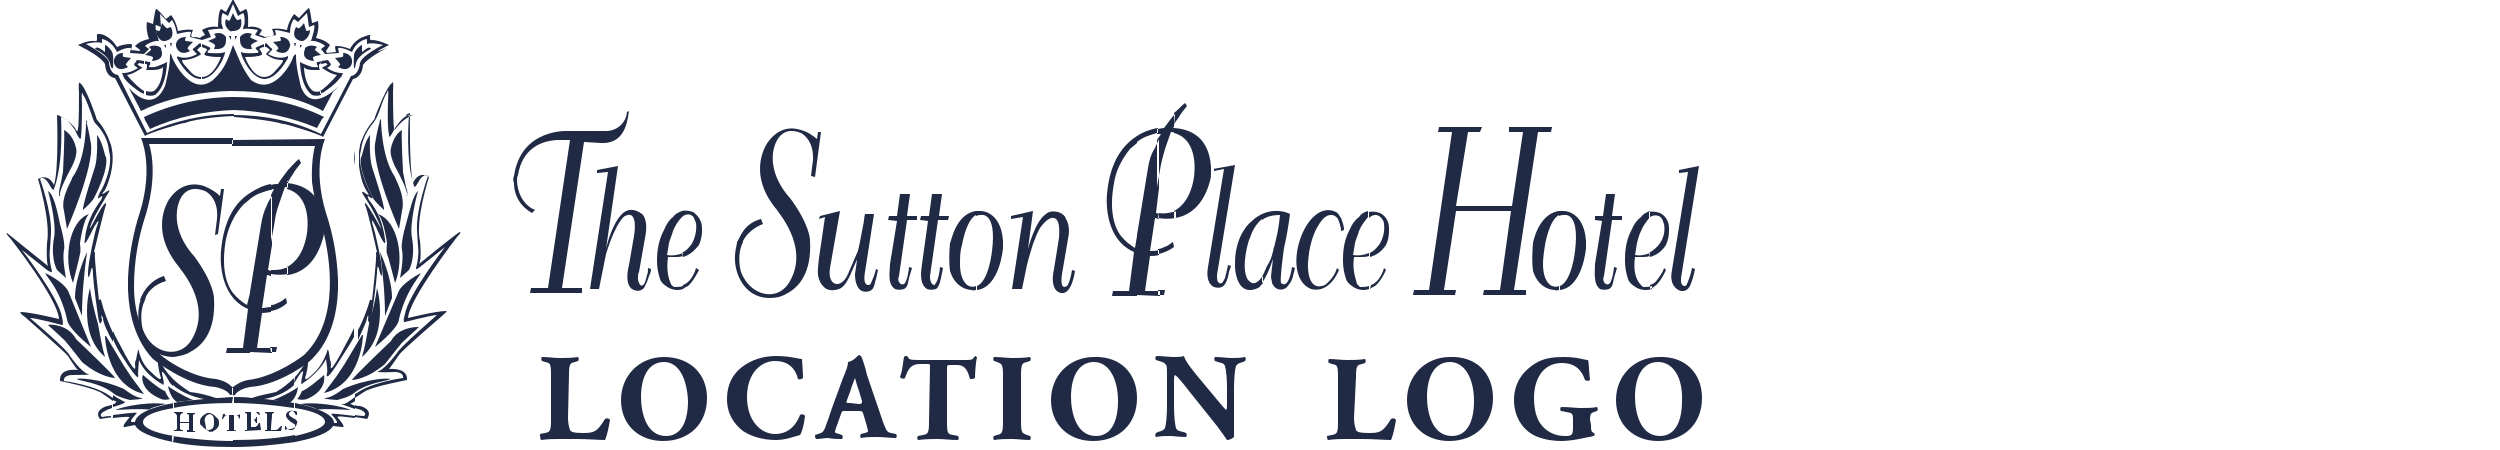 <svg xmlns="http://www.w3.org/2000/svg" xmlns:xlink="http://www.w3.org/1999/xlink" id="Layer_1" x="0px" y="0px" viewBox="0 0 250 45" style="enable-background:new 0 0 250 45;" xml:space="preserve"><style type="text/css">	.st0{fill-rule:evenodd;clip-rule:evenodd;fill:#202A44;}	.st1{fill:#202A44;}</style><g id="Edmonton">	<g>		<g>			<g>				<g>					<path class="st0" d="M59.7,17.3v-0.3l2.1-0.4l-1.2,8.3c0,0,0.5-2.4,1.6-3.5c0.5-0.5,1.2-0.6,2,0c0,0,0.7,0.5,0.3,2.4l-0.6,3.4      c-0.1,0.2-0.1,0.3-0.1,0.5v0.3c0.1,0.4,0.3,0.7,0.5,0.5c0.2-0.1,0.3-0.6,0.4-1c0.1-0.2,0.1-0.4,0.1-0.7l0.3,0.1      c0,0.3-0.1,0.5-0.2,0.7c-0.1,0.4-0.3,0.8-0.5,1.2c-0.3,0.3-0.7,0.4-1.2,0.1c0,0-0.8-0.4-0.3-2.4l0.5-2.9c0,0,0.5-2.7-0.9-2      c0,0-0.8,0.3-1.9,3.8l-0.7,3.5H59l1.8-11.7L59.7,17.3z"></path>					<path class="st0" d="M68.3,25.7c0.7-0.2,1.2-0.7,1.6-1.2c0.2-0.5,0.3-0.9,0.3-1.4v-0.3c0-0.6-0.3-1.2-0.9-1.6      c-0.3-0.1-0.7-0.2-1.1-0.1v0.6c0.3-0.3,0.7-0.3,0.9-0.2c0.1,0.1,0.2,0.1,0.3,0.3c0.1,0.2,0.1,0.3,0.2,0.5      c0.1,0.7-0.1,1.6-0.5,2.2c-0.2,0.2-0.4,0.5-0.6,0.6c-0.1,0.1-0.2,0.1-0.3,0.2L68.3,25.7L68.3,25.7z M68.3,28.9      c0.1-0.1,0.3-0.2,0.5-0.3c0,0,0.5-0.4,1.1-1.6l-0.3-0.2c-0.1,0.4-0.3,0.8-0.6,1.2c-0.2,0.2-0.4,0.4-0.7,0.5L68.3,28.9z       M66.8,25.7h0.7c0.3,0,0.5,0,0.8-0.1v-0.3c-0.5,0.2-1,0.3-1.6,0.2c0,0,0.1-0.5,0.2-1.2c0.1-0.4,0.3-0.8,0.4-1.2      c0.2-0.5,0.5-1,0.9-1.4v-0.6c-0.3,0.1-0.7,0.3-0.9,0.6c-0.4,0.3-0.7,0.8-0.9,1.3c-0.5,0.9-0.7,2-0.7,3v0.1      c0,0.6,0.1,1.2,0.3,1.8c0.1,0.3,0.3,0.5,0.6,0.7c0.5,0.4,1.2,0.5,1.7,0.3l0,0v-0.3c-0.3,0.1-0.5,0.1-0.9,0.1      c-0.1-0.1-0.3-0.2-0.3-0.3C66.9,28,66.6,27.1,66.8,25.7"></path>					<path class="st0" d="M137,25.7c0.7-0.2,1.2-0.6,1.6-1.2c0.2-0.4,0.3-0.9,0.3-1.4v-0.3c0-0.6-0.3-1.2-0.9-1.5      c-0.3-0.1-0.7-0.2-1.1-0.1v0.6c0.3-0.3,0.7-0.4,1-0.2c0.1,0.1,0.2,0.1,0.3,0.3c0.1,0.1,0.2,0.3,0.2,0.5      c0.1,0.7-0.1,1.5-0.5,2.1c-0.2,0.2-0.4,0.5-0.6,0.6c-0.1,0.1-0.2,0.1-0.3,0.2L137,25.7z M137,28.9c0.1-0.1,0.3-0.2,0.5-0.3      c0,0,0.5-0.3,1.1-1.6l-0.2-0.2c-0.1,0.4-0.3,0.8-0.6,1.2c-0.2,0.2-0.4,0.4-0.7,0.5L137,28.9z M135.4,25.7h0.7      c0.3,0,0.5,0,0.8-0.1v-0.3c-0.5,0.2-1,0.3-1.6,0.2c0,0,0.1-0.5,0.2-1.2c0.1-0.4,0.3-0.8,0.4-1.2c0.2-0.5,0.5-0.9,0.9-1.4v-0.6      c-0.4,0.1-0.7,0.3-0.9,0.6c-0.4,0.3-0.7,0.7-0.9,1.2c-0.5,0.9-0.7,1.9-0.7,3v0.2c0,0.6,0.1,1.2,0.3,1.8      c0.1,0.3,0.3,0.5,0.6,0.7c0.5,0.4,1.2,0.5,1.7,0.3l0,0v-0.3c-0.3,0.1-0.5,0.1-0.9,0.1c-0.1-0.1-0.2-0.2-0.3-0.3      C135.6,27.9,135.2,27.1,135.4,25.7"></path>					<path class="st0" d="M81.9,21.9l0.1-0.3l2-0.5L83,26.8c-0.3,1.8,1.1,2.2,1.8,0.6c0.3-0.7,0.6-1.4,0.9-2.1      c0.1,0,0.4-1.6,0.6-2.7c0.1-0.4,0.1-0.8,0.2-1.2h0.9l-0.9,5.8c0,0-0.3,1.4,0.4,1.3c0.2,0,0.3-0.5,0.5-0.9      c0.1-0.3,0.2-0.7,0.2-0.7l0.2,0.1c0,0-0.1,0.5-0.2,0.9c-0.1,0.2-0.1,0.5-0.2,0.7c-0.1,0.5-0.7,0.7-1.2,0.5l0,0      c0,0-0.7-0.2-0.7-1.7c0.1-0.7,0.2-1.3,0.2-1.4c0-0.1-0.1,0.2-0.5,1.1c-0.3,0.7-0.7,1.6-1.3,1.8s-1.2,0.2-1.6-0.3      c-0.2-0.2-0.3-0.4-0.4-0.7c-0.2-0.5-0.1-1.2,0-2.1l0.6-4.1L81.9,21.9z"></path>					<path class="st0" d="M88.8,22l0.1-0.4h0.8l0.3-2.2H91l-0.3,2.2h1V22h-1l-0.8,5.6c-0.1,0.2-0.1,0.4,0,0.6      c0.1,0.2,0.3,0.3,0.5,0.2c0.3-0.2,0.5-1.4,0.5-1.7l0.3,0.1l-0.3,1c-0.1,0.4-0.1,0.9-0.5,1.1c-0.3,0.1-0.7,0.1-0.9,0      c-0.8-0.5-0.5-1.8-0.5-2.5l0.7-4.3L88.8,22z"></path>					<path class="st0" d="M92,22l0.1-0.4h0.8l0.3-2.2h1l-0.3,2.2h1L94.8,22h-1L93,27.6c0,0.2,0,0.4,0.1,0.6c0,0.1,0.2,0.3,0.3,0.3      c0.1,0,0.1,0,0.1-0.1c0.3-0.2,0.5-1.4,0.5-1.7l0.3,0.1l-0.2,1c-0.1,0.4-0.2,0.9-0.5,1.1c-0.3,0.1-0.7,0.1-0.9,0      c-0.8-0.5-0.6-1.8-0.5-2.5l0.6-4.3L92,22z"></path>					<path class="st0" d="M97.6,21.1c0.1,0,0.3,0,0.5,0c0,0,2,0,2.2,3v0.7c0,0-0.3,3.9-2.6,4.2v-0.4c1.2-0.5,1.5-3.5,1.5-3.5      c0.5-4-1.1-3.6-1.1-3.6c-0.1,0-0.3,0-0.5,0.1L97.6,21.1z M95,24.3c0.1,0,0.5-2.9,2.6-3.2v0.4c-1,0.5-1.4,3-1.4,3      C96,25.1,96,25.8,96,26.4c0,1.9,0.9,2.2,0.9,2.2c0.2,0.1,0.5,0.1,0.7,0v0.4c-0.1,0-0.3,0.1-0.4,0c-0.1,0-1.6,0-2.2-1.9      C94.9,26.4,94.9,25.5,95,24.3"></path>					<path class="st0" d="M101.1,21.9v-0.3l2.2-0.5l-0.5,3.8c0,0,0.7-2.8,1.8-3.5c0.3-0.3,0.8-0.3,1.2-0.2c0.3,0.1,0.7,0.3,0.8,0.7      c0,0,0.5,0.7,0.2,2l-0.6,3.5c0,0-0.3,1.7,0.5,1.2c0,0,0.3-0.3,0.5-1.6l0.3,0.1c0,0-0.3,2.4-1.4,2.2c0,0-1.2-0.1-0.7-2.4      l0.5-3.1c0.1-1.4-0.1-1.9-0.5-2c-0.4-0.1-0.9,0.3-1.4,1c-0.3,0.5-0.5,1.1-0.7,1.6c0,0-0.5,1.6-0.6,2.1l-0.5,2.4h-1l1.1-7.2      L101.1,21.9z"></path>					<path class="st0" d="M121.3,16.9l2.2-0.4l-1.8,11c0,0.3,0,0.5,0.1,0.7c0.1,0.1,0.2,0.2,0.4,0.1c0.1-0.1,0.2-0.3,0.3-0.5      c0,0,0.3-1.2,0.3-1.3l0.3,0.1l-0.2,0.6l-0.1,0.5c-0.2,0.6-0.4,1.3-1.4,1c0,0-0.9-0.3-0.6-2l1.6-9.8l-1,0.2V16.9z"></path>					<path class="st0" d="M129,21.4c0,0-1.2-0.7-2.8,0V22c0.5-0.4,1.2-0.5,1.8-0.5c0,0-0.1,1.1-0.3,2c-0.2,0.9-0.4,1.7-0.3,1.1      c-0.1,0.7-0.3,1.4-0.7,2c-0.2,0.5-0.4,0.9-0.5,1.1v0.6c0.3-0.4,0.7-1.2,1.1-2.4l-0.2,1.7c0,0.3,0.1,0.5,0.1,0.7      c0.3,0.7,0.9,0.8,1.4,0.5c0.3-0.3,0.6-0.7,0.7-1.2l0.2-0.8l-0.3-0.1c0,0-0.3,2.3-1.1,1.6c-0.1-0.4,0.1-2,0.3-3.5      C128.8,23.1,129,21.4,129,21.4 M126.2,21.4c-0.4,0.2-0.7,0.4-1,0.7c0,0-1.2,0.8-1.6,3c-0.1,0.5-0.1,1.1-0.1,1.6      c0.1,1.6,0.8,2.8,2.3,2.1c0.2-0.1,0.3-0.3,0.5-0.5v-0.7c0,0.1-0.1,0.1-0.1,0.1c-0.9,1.2-1.3,0.3-1.4,0.3      c-0.8-1.2,0.1-4.2,0.2-4.2c0.2-0.7,0.6-1.4,1.2-1.9L126.2,21.4z"></path>					<path class="st0" d="M118.5,10.3c-0.4,0.3-0.7,0.7-1.1,1v1.2c0.1-0.3,0.3-0.5,0.5-0.8c0.2-0.4,0.5-0.7,0.8-1.1L118.5,10.3z       M117.5,21.8c1.3-0.2,2.8-1.1,3.5-3.7c0.1-0.3,0.1-0.6,0.1-0.9v-0.5c-0.1-1.5-0.7-3.7-3.7-3.9v0.5c2.6,0.7,2,4.3,2,4.4      c-0.3,2-1.2,3-2,3.4V21.8z M117.5,11.4c-0.4,0.4-0.7,0.9-1.1,1.4c-0.2,0-0.5,0.1-0.7,0.1v0.5h0.2h0.2c-0.1,0.2-0.3,0.4-0.4,0.6      v4.9v-0.2L116,17c0.1-0.7,0.3-1.4,0.5-2.1c0.3-0.9,0.6-1.7,0.6-1.7c0.1,0,0.3,0,0.3,0.1v-0.5c-0.1,0-0.1-0.1-0.1,0      c0.1-0.1,0.1-0.1,0.1-0.2L117.5,11.4L117.5,11.4z M115.8,29.5h0.6l0.1-0.5h-0.7V29.5z M115.8,25.4c0.6-0.1,1.2-0.4,1.6-0.7      l-0.1-0.5c-0.2,0.1-0.4,0.3-0.6,0.4c-0.3,0.1-0.6,0.3-0.9,0.3L115.8,25.4z M115.8,21.8c0.6,0.1,1.2,0.1,1.8,0v-0.7      c-0.1,0.1-0.2,0.1-0.3,0.1c-0.5,0.1-0.9,0.2-1.4,0.1L115.8,21.8z M115.8,12.8c-0.7,0.1-1.5,0.4-2.1,0.8v0.6      c0.6-0.5,1.3-0.7,2-0.9h0.1V12.8z M113.7,29.5v-6l1.1-6.7c0.1-0.7,0.3-1.4,0.7-2c0.1-0.3,0.3-0.6,0.4-0.9v4.9l-0.3,2.5      c0,0,0.1,0,0.3,0.1v0.5c-0.1,0-0.3-0.1-0.4-0.1l-0.5,3.3c0.3,0,0.6,0,0.9-0.1v0.5c-0.3,0.1-0.7,0.1-0.9,0.1l-0.5,3.5h1.5v0.5      L113.7,29.5z M113.7,13.6c-1.4,0.9-2.7,2.5-3,5.8c0,0-0.5,4.4,2.7,5.8l-0.5,3.9h-1.6l-0.1,0.5h2.5v-6l-0.2,1.2      c-0.5-0.3-1-0.7-1.4-1.2c-0.7-0.9-1.2-2.6-0.7-5.3c0.2-1.3,0.8-2.4,1.6-3.4c0.2-0.2,0.5-0.4,0.7-0.6L113.7,13.6L113.7,13.6z"></path>					<path class="st0" d="M165,25.7c0.7-0.2,1.2-0.6,1.6-1.2c0.2-0.5,0.3-0.9,0.3-1.4v-0.3c0-0.6-0.3-1.2-0.9-1.5      c-0.3-0.1-0.7-0.2-1.1-0.1v0.6c0.3-0.3,0.7-0.3,1-0.2c0.1,0.1,0.2,0.1,0.3,0.3c0.1,0.1,0.1,0.3,0.2,0.5      c0.2,1.1-0.3,2.1-1.2,2.7c-0.1,0.1-0.2,0.1-0.3,0.2L165,25.7z M165,28.9c0.1-0.1,0.3-0.1,0.5-0.3c0,0,0.5-0.3,1.1-1.6l-0.2-0.2      c-0.1,0.4-0.4,0.8-0.7,1.2c-0.1,0.2-0.4,0.4-0.7,0.5V28.9z M163.5,25.7h0.7c0.3,0,0.5,0,0.8-0.1v-0.3c-0.5,0.2-1,0.3-1.5,0.2      c0,0,0.1-0.5,0.2-1.2c0.1-0.4,0.2-0.8,0.4-1.2c0.2-0.5,0.5-0.9,0.9-1.4v-0.6c-0.3,0.1-0.7,0.3-0.9,0.6      c-0.4,0.3-0.7,0.7-0.9,1.2c-0.5,0.9-0.7,1.9-0.7,3v0.2c0,0.6,0.1,1.2,0.3,1.8c0.1,0.3,0.3,0.5,0.6,0.7c0.5,0.4,1.2,0.5,1.8,0.3      v-0.3c-0.3,0.1-0.5,0.1-0.9,0.1c-0.1-0.1-0.2-0.2-0.3-0.3C163.6,27.9,163.3,27.1,163.5,25.7"></path>					<path class="st0" d="M155.9,21.1c0.1,0,0.3,0,0.5,0c0,0,2,0,2.2,3v0.7c0,0-0.3,3.9-2.6,4.2v-0.4c1.2-0.5,1.5-3.5,1.5-3.5      c0.5-4-1.1-3.6-1.1-3.6c-0.1,0-0.3,0-0.5,0.1L155.9,21.1z M153.3,24.3c0,0,0.5-2.9,2.6-3.2v0.4c-1,0.5-1.4,3-1.4,3      c-0.1,0.6-0.2,1.3-0.2,1.9c0,1.9,0.9,2.2,0.9,2.2c0.3,0.1,0.5,0.1,0.7,0v0.4c-0.1,0-0.3,0.1-0.4,0c-0.1,0-1.6,0-2.2-1.9      C153.2,26.4,153.2,25.5,153.3,24.3"></path>					<path class="st0" d="M159.5,22v-0.4h0.8l0.3-2.2h0.9l-0.3,2.2h1V22h-1l-0.8,5.6c-0.1,0.2-0.1,0.4,0,0.6      c0.1,0.2,0.3,0.3,0.5,0.2c0.3-0.2,0.5-1.4,0.5-1.7l0.3,0.1l-0.3,1c-0.1,0.4-0.1,0.9-0.5,1.1c-0.3,0.1-0.7,0.1-0.9,0      c-0.7-0.5-0.5-1.8-0.5-2.5l0.7-4.3L159.5,22z"></path>					<path class="st0" d="M167.9,17.3v-0.3l2-0.4l-1.8,11.2c0,0,0,0.2,0,0.4c0.1,0.5,0.5,0.5,0.6,0.2c0.2-0.5,0.4-1,0.5-1.6l0.3,0.1      c-0.1,0.6-0.3,1.2-0.5,1.7c-0.5,0.9-1.5,0.5-1.8-0.4c-0.1-0.4-0.1-0.7,0-1.2l1.6-9.8L167.9,17.3z"></path>					<polygon class="st0" points="148.3,29.5 148.4,29 150,29 151.1,21.1 145.6,21.1 144.4,29 145.6,29 145.5,29.5 141.3,29.5       141.4,29 142.9,29 145.2,13.2 143.8,13.2 143.9,12.7 145.3,12.7 146.9,12.7 148.2,12.7 148,13.2 146.8,13.2 145.6,20.6       151.2,20.6 152.3,13.2 150.9,13.2 150.9,12.7 152.4,12.7 153.9,12.7 155.2,12.7 155.1,13.2 153.8,13.2 151.4,29 152.6,29       152.6,29.5      "></polygon>					<path class="st0" d="M62.7,11.2c-0.1,1.1-1,1.9-2.1,1.9h-2.7h-1.1c0,0-4.7-0.3-5.4,4.5c-0.1,0.2-0.1,0.5,0,0.7      c0,1.3,0.7,2.4,1.8,3l0.3-0.3c-1.2-0.5-1.8-1.8-1.8-3c0-0.1,0-0.3,0.1-0.5c0.4-2.5,2.2-3.6,4.5-3.5h0.4c0.1,0,0.2,0,0.3,0      l-2.2,14.8h-1.7l-0.1,0.5h5.2v-0.5h-2l2.2-14.6l1.7,0.1c2.1,0.1,2.6-1.6,2.8-3.2L62.7,11.2z"></path>					<path class="st0" d="M81.5,17.7l0.6-4.5h-0.3l-0.1,0.7c-0.5-0.4-0.9-0.7-1.6-0.9c-0.9-0.3-2.2-0.3-3.3,1.2c0,0-2.3,3,0.9,6.8      c-0.1,0,3.3,3.6,1.3,7.1c-1.2,2.2-4,1.5-4.9-0.9c0,0-0.5-1.6,0.2-3c0-0.1,0-0.1,0-0.1c0.4-0.8,1.2-1.4,2-1.7l-0.2-0.5      c-0.8,0.2-1.5,0.7-1.9,1.4c-0.2,0.3-0.3,0.6-0.5,0.9v0.1c-0.2,0.8-0.3,1.7-0.1,2.5c0,0,0.5,3,3.4,3c0.5,0,1.1-0.1,1.6-0.4      c1.2-0.6,2.6-2,2.4-5.4c0,0,0-1.5-2-4.2c0,0-2-2-1.7-4.5c0,0,0.3-3,2.8-2c0,0,1.3,0.6,1.2,2.7l-0.2,1.6L81.5,17.7z"></path>					<path class="st0" d="M133.8,21.9c-0.2-0.3-0.7-0.7-1.4-0.1c0,0-1.4,1.2-1.6,4.5c0,0-0.2,3,1.7,2.2c0.5-0.4,1-1,1.2-1.7l0.2,0.2      c0,0-0.9,2.4-2.8,1.9c-3.2-1.3-0.6-9.2,2.5-7.7c0.2,0.1,0.3,0.3,0.5,0.6c0.1,0.3,0.3,0.7,0.3,1.2l-0.3,0.1      C134.1,22.6,133.9,22.2,133.8,21.9"></path>					<path class="st0" d="M8.6,12c0,0,0.1,3.8-1.4,5.8c0.1,0.1-1.2,1.9-0.8,3.3l0.3,1.8c0,0,2.7-6.1,2.4-8.5c0,0-0.3-1.9-0.5-2.2      C8.9,12.4,8.6,12,8.6,12"></path>					<path class="st0" d="M6,19.4c0-0.5,0.9-2.2,0.9-2.2c1-1.7,0.7-2.4,0.7-2.4c-0.3-1.4-1.2-1.8-1.2-1.8c0.1,0.3-0.1,4.2-0.1,4.2      c-0.1,0.5-0.2,1-0.3,1.5c-0.1,0.3-0.1,0.6-0.1,0.9c0.1,0,0.1,0,0.1-0.1l0,0C5.9,19.7,6,19.5,6,19.4"></path>					<path class="st0" d="M9.7,13.5c0,0,0.1,2.2-0.2,3.2c0,0-1.3,3.9-1.2,4.3c0,0,0.9-0.8,1.1-1.2c0,0,1.5-2.8,1.2-4.1      C10.5,15.8,10.3,14.2,9.7,13.5L9.7,13.5"></path>					<path class="st0" d="M4.8,19.1c0,0,0.9,3.2,0.6,4.7c0,0-0.4,1.8,0.3,3.2l0.9,0.8c0,0-0.4-1.9-0.2-2.8c0,0,0.2-0.5-0.4-2.6      C5.7,21,5.4,19.5,4.8,19.1"></path>					<path class="st0" d="M7.3,28.3c0,0,0.7-2.8,0.7-2.9c0,0,0.1-0.2,0-1.1c0,0,0.3-2.3,0.9-2.9C6.9,22.1,6.3,25.9,7.3,28.3"></path>					<path class="st0" d="M4.5,27.3c0,0,2,0.9,2.4,2l2.2,5.4c0,0-2.4-1.9-2.4-2.8C6,29,4.9,28,4.5,27.3"></path>					<path class="st0" d="M4.8,32.5c0.1-0.1,2-0.1,2.8,1.4c0,0,3.9,3.7,3.9,3.9c0,0-1.4,0-3.3-1.6c0,0-1.4-1.8-1.6-2      C6.9,34.4,4.8,32.5,4.8,32.5"></path>					<path class="st0" d="M8.7,25.2c0,0-1.2,2.5-1.2,4.6l0.7,1.8C8.2,29.5,8.4,27.4,8.7,25.2"></path>					<path class="st0" d="M9,28.8c-0.2,0.7-0.3,1.5-0.3,2.3c0,1.5,0.3,3.3,1.8,4.6c-0.3-1-0.5-2.2-0.7-3.3C9.4,31,9.1,29.7,9,28.8"></path>					<path class="st0" d="M10.5,33.6c0,0,0.1,4.9,3.9,5.8l-1.2-1.6l-0.8-1.2l-1.8-3L10.5,33.6z"></path>					<path class="st0" d="M14.3,37.5c0,0,1.7,1.5,2.2,1.6c0,0,0.3,0.7,0.5,0.8c-0.3,0.1-0.7,0.1-0.9,0C13.9,39,14.2,37.5,14.3,37.5"></path>					<path class="st0" d="M7.7,37.9c0-0.1,2.2-0.1,4.7,1c0,0,1.1,0.9,1.8,0.9c0,0,0.4,0.1-1.2,0.2c0,0-1.3-0.3-1.7-0.7      C9.9,38.2,7.8,38.1,7.7,37.9"></path>					<path class="st0" d="M16.6,40.4c-2.3-0.3-5.1,0.5-5,0.6c0,0,2.8-0.2,3.5,0C14.4,40.9,16.6,40.4,16.6,40.4"></path>					<path class="st0" d="M16.8,38.6c0,0,0.2,1.2,0.9,1.6l1.6-0.2C18.3,39.6,17,38.8,16.8,38.6"></path>					<path class="st0" d="M9.5,4.9c0,0,1.2,0.5,1.5,1.4c0,0,0.1,0.7,0.3,0.5c0,0,0.1-1.4-0.1-1.6c0-0.1-0.5-0.7-0.7-0.7v0.7      C10,4.8,9.6,4.6,9.5,4.9"></path>					<path class="st0" d="M11.4,6c0.1-0.5,0.5-0.7,0.9-0.7c0,0-0.1,0.4,0.1,0.4l0.7,0.1c0,0-0.6,0.6-0.5,0.7l0.2,0.2      c-0.9,0.5-1.3,0-1.4-0.4C11.4,6.2,11.4,6.1,11.4,6"></path>					<path class="st0" d="M16.1,4.8c-0.3-0.3-0.9-0.3-1.2-0.1c0,0,0.3,0.3,0.2,0.3l-0.6,0.5c0,0,0.9,0.1,0.8,0.3l-0.1,0.3      c1.1-0.1,1.1-0.7,0.9-1.2C16.2,4.9,16.1,4.9,16.1,4.8"></path>					<path class="st0" d="M17.6,4.4c0.1-0.5,0.5-0.7,1-0.7c0,0-0.2,0.4,0,0.4l0.7,0.1c0,0-0.7,0.6-0.5,0.7L19,5.1      c-0.9,0.5-1.3-0.1-1.4-0.5C17.6,4.5,17.6,4.5,17.6,4.4"></path>					<path class="st0" d="M22.6,3.7c-0.3-0.4-0.7-0.5-1.2-0.3c0,0,0.3,0.3,0.1,0.4l-0.7,0.3c0,0,0.8,0.3,0.7,0.5l-0.1,0.3      c1.1,0.1,1.2-0.5,1.2-0.9C22.6,3.9,22.6,3.8,22.6,3.7"></path>					<path class="st0" d="M16.3,4.1c-0.4-0.1-0.7-0.6-0.7-1.1c0,0,0.4,0.2,0.4,0l0.2-0.7c0,0,0.5,0.7,0.6,0.5l0.3-0.1      c0.4,1-0.1,1.3-0.6,1.4C16.4,4.1,16.4,4.1,16.3,4.1"></path>					<path class="st0" d="M23,3.1c-0.4-0.3-0.6-0.7-0.4-1.2c0,0,0.3,0.3,0.4,0.1l0.3-0.7c0,0,0.3,0.8,0.5,0.7l0.3-0.1      c0.2,1.1-0.4,1.2-0.9,1.2C23.1,3.2,23.1,3.1,23,3.1"></path>					<polygon class="st0" points="16.4,4.5 16.6,4.5 16.6,4.8      "></polygon>					<polygon class="st0" points="17,4.3 17.2,4.3 17.1,4.7      "></polygon>					<polygon class="st0" points="22.9,3.6 23.1,3.6 23.1,4      "></polygon>					<path class="st0" d="M38.9,4.5c0,0-1-0.5-1.7-0.5c0,0-0.2,0.1-0.2-0.2V3.6c0,0,0.3-0.3-0.7,0.1c-0.5,0.2-1,0.6-1.3,1.2      c-0.5-0.2-0.9-0.3-1.4-0.3c0,0-0.2-0.1,0,0.6l-0.9,0.1l-0.1-0.2L33,4.5c-0.4-0.4-0.9-0.6-1.4-0.7c0.2-0.5,0.3-1.1,0.2-1.7      l-0.6,0.2c0,0-0.2-1.4-0.3-1.5c0,0,0-0.1-1,1l-0.5-0.4C29,2,28.8,2.4,28.7,3c-0.5-0.1-0.9-0.2-1.5-0.1c0,0,0.3,0.6,0.1,0.7      c-0.3,0-0.5,0.1-0.8,0.1c-0.2-0.1-0.4-0.2-0.6-0.2L26.2,3c-0.4-0.3-0.9-0.4-1.4-0.3c0,0,0.1-1.6-0.2-1.8L24,1.2l-0.7-1.3v0.5      l0.5,1.2l0.5-0.3c0.2,0.1,0.2,1.2,0.1,1.2c0,0.1-0.2,0.5,0,0.4C24.8,2.8,25.8,3,25.8,3l-0.3,0.5l0.9,0.3l1.2-0.3l-0.1-0.5      C27.9,3,29,3.3,29,3.3c0-1,0.4-1.4,0.4-1.4l0.4,0.3l0.9-0.9l0.2,1.4l0.5-0.2c0.2,0.1-0.3,1.6-0.3,1.6c0.5-0.1,1.4,0.4,1.4,0.5      l-0.4,0.3l0.4,0.5l1.4-0.1l-0.1-0.5c0.5-0.1,1.4,0.4,1.4,0.4c0.5-1.2,1.5-1.3,1.5-1.3v0.5c0.5-0.2,1.6,0.1,1.6,0.1      s-2.1,1-2.3,1.8c0,0-0.1,1.2-0.9,1.3l-3,5.8c-2.7-1.3-5.7-1.9-8.7-1.9l0,0v0.2l0,0c0.2,0,3.7,0.3,4.9,0.7      c0.1-0.1,3.9,1.1,4,1.3l3-5.8c0,0,0.9-0.1,1-1.4c0,0,0.4-0.7,2.4-1.7C36.5,5.7,38.9,4.5,38.9,4.5 M23.3-0.1l-0.7,1.3l-0.5-0.3      c-0.3,0.2-0.3,1.8-0.3,1.8c-0.5-0.1-1.1,0-1.6,0.3l0.3,0.5c-0.2,0.1-0.3,0.1-0.5,0.3c-0.3-0.1-0.5-0.1-0.8-0.1      c-0.2-0.1,0.1-0.7,0.1-0.7c-0.5-0.1-1,0-1.5,0.1c-0.1-0.5-0.3-1.1-0.7-1.6l-0.5,0.4c-1-1.2-1-1-1-1c-0.1,0.1-0.3,1.5-0.3,1.5      l-0.6-0.2c-0.1,0.5,0,1.2,0.2,1.7c-0.5,0.1-1,0.3-1.4,0.7l0.5,0.4L14,5.1l-0.9-0.1c0.2-0.7,0-0.6,0-0.6c-0.5,0-1,0.1-1.4,0.3      c-0.3-0.5-0.7-0.9-1.3-1.2C9.5,3.2,9.7,3.6,9.7,3.6v0.3c0,0.3-0.2,0.2-0.2,0.2C8.8,4,7.8,4.5,7.8,4.5s2.3,1.2,0.3,0.2      c2,0.9,2.4,1.7,2.4,1.7c0.1,1.4,1,1.4,1,1.4l3,5.8c0.1-0.2,3.9-1.4,4-1.3c1.2-0.5,4.5-0.7,4.9-0.7v-0.2c-3,0-6,0.7-8.7,1.9      l-2.9-5.8c-0.9-0.1-0.9-1.3-0.9-1.3c-0.2-0.7-2.3-1.8-2.3-1.8s0.9-0.3,1.6-0.1V3.9c0,0,0.9,0.1,1.5,1.3c0,0,0.8-0.5,1.4-0.4      l-0.1,0.5l1.4,0.1l0.5-0.5l-0.4-0.3c0-0.1,0.9-0.6,1.4-0.5c0,0-0.5-1.4-0.3-1.6l0.5,0.2L16,1.4l0.9,0.9L17.2,2      c0,0,0.3,0.3,0.5,1.4c0,0,1.1-0.3,1.4-0.2l-0.1,0.5L20.2,4l0.9-0.3L20.8,3c0,0,1.2-0.2,1.4-0.1c0.2,0.1,0-0.3,0-0.4      c-0.1,0-0.1-1.1,0.1-1.2l0.5,0.3l0.5-1.2L23.3-0.1z"></path>					<path class="st0" d="M37.1,4.9c0,0-1.2,0.5-1.5,1.4c0,0-0.1,0.7-0.2,0.5c0,0-0.1-1.4,0.1-1.6c0-0.1,0.5-0.7,0.7-0.7v0.7      C36.7,4.8,37,4.6,37.1,4.9"></path>					<path class="st0" d="M35.2,6c-0.1-0.5-0.5-0.7-0.9-0.7c0,0,0.1,0.4-0.1,0.4l-0.7,0.1c0,0,0.6,0.6,0.5,0.7l-0.2,0.2      c0.9,0.5,1.3,0,1.4-0.4C35.2,6.2,35.2,6.1,35.2,6"></path>					<path class="st0" d="M30.5,4.8c0.3-0.3,0.9-0.3,1.2-0.1c0,0-0.3,0.3-0.2,0.3l0.6,0.5c0,0-0.9,0.1-0.8,0.3l0.1,0.3      c-1.1-0.1-1.1-0.7-0.9-1.2C30.5,4.9,30.5,4.9,30.5,4.8"></path>					<path class="st0" d="M29,4.4c-0.1-0.5-0.5-0.7-1-0.7c0,0,0.2,0.4,0,0.4l-0.7,0.1c0,0,0.7,0.6,0.5,0.7l-0.2,0.2      c1,0.5,1.3-0.1,1.4-0.5C29,4.5,29.1,4.5,29,4.4"></path>					<path class="st0" d="M24,3.7c0.3-0.4,0.8-0.5,1.2-0.3c0,0-0.3,0.3-0.1,0.4l0.7,0.3c0,0-0.8,0.3-0.7,0.5l0.1,0.3      C24.1,5,24,4.4,24,3.9C24,3.9,24,3.8,24,3.7"></path>					<path class="st0" d="M30.3,4.1C30.7,3.9,31,3.5,31,3c0,0-0.4,0.2-0.4,0l-0.2-0.7c0,0-0.5,0.7-0.6,0.5l-0.2-0.1      c-0.5,1,0.1,1.3,0.5,1.4C30.2,4.1,30.3,4.1,30.3,4.1"></path>					<path class="st0" d="M14.5,6.1l0.4,0.1c0,0,0.2-0.1,0.1,0.3c0,0-0.5,0.3,0.5,0.2c0,0,0.9-0.3,1.2-0.5c0,0,0,2.4-1.2,3.3      c-0.3,0.1-0.6,0.1-0.9,0V9.1c0.3,0.1,0.5,0.1,0.8,0c0.9-0.7,0.9-2.4,0.9-2.4C16.1,7,15.3,7,15.3,7c-0.1,0-0.3,0-0.4,0      C14.6,7,14.6,7,14.6,7c0.1-0.1,0.1-0.3,0.1-0.5c0-0.1-0.1-0.1-0.1-0.1h-0.1L14.5,6.1z M12.2,7.3c0,0,0.7,0.1,1.6-0.5      c0,0-0.6-0.3-0.3-0.5L13.7,6l0.7,0.1v0.3l-0.5-0.1l-0.1,0.1c-0.2,0.1,0.5,0.3,0.4,0.4c-0.5,0.3-0.9,0.6-1.5,0.7      c0.4,0.5,0.9,1,1.4,1.4c0.1,0.1,0.2,0.1,0.3,0.2v0.3c-0.1-0.1-0.3-0.1-0.4-0.2c0,0-1.4-0.9-1.7-1.6C12.6,8.2,12.2,7.3,12.2,7.3      "></path>					<path class="st0" d="M34.3,7.3c0,0-0.7,0.1-1.6-0.5c0,0,0.6-0.3,0.3-0.5L32.8,6l-0.7,0.1v0.3l0.5-0.1l0.1,0.1      c0.2,0.1-0.5,0.3-0.5,0.4c0.5,0.3,0.9,0.6,1.5,0.7c-0.4,0.5-0.9,1-1.4,1.4c-0.1,0.1-0.2,0.1-0.3,0.2v0.3      c0.1-0.1,0.3-0.1,0.4-0.2c0,0,1.4-0.9,1.7-1.6C33.9,8.3,34.3,7.3,34.3,7.3 M32.2,6.1l-0.4,0.1c0,0-0.2-0.1-0.1,0.3      c0,0,0.5,0.3-0.5,0.2c0,0-0.9-0.3-1.2-0.5c0,0,0,2.4,1.2,3.3c0.3,0.1,0.6,0.1,0.9,0V9.1c-0.3,0.1-0.5,0.1-0.8,0      c-0.9-0.7-0.9-2.4-0.9-2.4C30.5,7,31.3,7,31.3,7c0.1,0,0.3,0,0.4,0C32,7,32,7,32,7c-0.1-0.1-0.1-0.3-0.1-0.5      c0-0.1,0.1-0.1,0.1-0.1H32L32.2,6.1z"></path>					<path class="st0" d="M28.8,5.6c0,0-0.8,0.5-2-0.2L27.2,5c0,0,0.1-0.1-0.1-0.2l-0.5-0.5l-0.1,0.1v0.3c0.1,0,0.1,0,0.1,0      c0.1,0,0.4,0.3,0.4,0.3c-0.3,0.2-0.5,0.5-0.3,0.5C27.1,5.8,27.6,6,28.2,6C28.6,6,27.6,7,27.6,7c-0.3,0.4-0.7,0.7-1.2,0.7v0.2      c0.7,0,1.5-0.5,2.4-2.1C28.8,5.7,28.8,5.6,28.8,5.6 M26.4,4.4l-0.7,0.3c0,0-0.3,0.1,0,0.3c0,0,0.4,0.3-0.1,0.3      c0,0-1.1,0.1-1.5-0.1v0.1c0.1,0.5,1,2.5,2.3,2.6V7.7c-1.2,0-1.9-2-1.9-2c0.4,0,0.9,0,1.3-0.1c0.2,0,0.3-0.1,0.3-0.1      C26.4,5.5,26,5,26,5c-0.2-0.1,0.2-0.3,0.4-0.3V4.4z"></path>					<path class="st0" d="M20.2,4.4l0.7,0.3c0,0,0.3,0.1,0,0.3c0,0-0.4,0.3,0.1,0.3c0,0,1.1,0.1,1.5-0.1v0.1c-0.1,0.5-1,2.5-2.3,2.6      V7.7c1.2,0,1.9-2,1.9-2c-0.4,0-0.9,0-1.3-0.1c-0.2,0-0.3-0.1-0.3-0.1c-0.2,0,0.2-0.5,0.2-0.5c0.1-0.1-0.3-0.2-0.5-0.3V4.4z       M17.7,5.6c0,0,0.8,0.5,2-0.2L19.3,5c0,0-0.1-0.1,0.1-0.2L20,4.3l0.1,0.1v0.3c-0.1,0-0.1,0-0.1,0C20,4.7,19.7,5,19.7,5      C20,5.2,20.2,5.5,20,5.5C19.5,5.8,18.9,6,18.3,6C17.9,6,18.9,7,18.9,7c0.3,0.4,0.7,0.7,1.2,0.7v0.2c-0.7,0-1.5-0.5-2.4-2.1      C17.7,5.7,17.8,5.6,17.7,5.6"></path>					<path class="st0" d="M33.8,8.7c0-0.1-2.6,2.8-3.7,0c0,0-0.5-1.9-0.5-3c0,0,0.1-0.6-0.3,0c0.1,0.1-1.8,4.1-4.2,2.3      c-0.9-1.2-1.2-2.1-1.8-3.5c-0.5,1.4-0.8,2.4-2,3.5c-2.3,1.8-4.1-2.2-4.1-2.3C17,5,17,5.6,17,5.6c0,1.2-0.5,3-0.5,3      c-1.3,3-3.7,0.2-3.7,0l0.3,0.6l1,1.9c4-2,8.8-2,9.1-2c3.1,0,6.4,0.5,9.1,2l1-1.9L33.8,8.7z"></path>					<path class="st0" d="M32.4,11.7c-2.8-1.4-5.9-2-9-2l0,0c-3.1,0-6.2,0.7-9,2l0.1,0.3l0.5,0.9c2.6-1.2,5.5-1.8,8.4-1.9V11V11      c2.8,0.1,5.7,0.7,8.3,1.8l0.5-0.9L32.4,11.7z"></path>					<polygon class="st0" points="30.2,4.5 30,4.5 30,4.8      "></polygon>					<polygon class="st0" points="29.6,4.3 29.4,4.3 29.5,4.7      "></polygon>					<polygon class="st0" points="23.7,3.6 23.5,3.6 23.5,4      "></polygon>					<path class="st0" d="M38.1,11.9c0,0,0,3.8,1.4,5.8c-0.1,0,1.1,1.8,0.7,3.4l-0.3,1.8c0,0-2.7-6.1-2.4-8.5c0,0,0.3-1.9,0.5-2.2      C37.8,12.3,38.1,11.9,38.1,11.9"></path>					<path class="st0" d="M40.7,19.4c0-0.5-0.9-2.2-0.9-2.2c-1-1.7-0.7-2.4-0.7-2.4c0.3-1.4,1.1-1.8,1.1-1.8      c-0.1,0.3,0.1,4.2,0.1,4.2c0.1,0.5,0.2,1,0.3,1.5c0.1,0.3,0.2,0.5,0.1,0.9c0,0-0.1,0-0.1-0.1C40.8,19.7,40.7,19.5,40.7,19.4"></path>					<path class="st0" d="M37,13.5c0,0-0.1,2.2,0.2,3.2c0,0,1.3,3.9,1.2,4.3c0,0-0.9-0.8-1.1-1.2c0,0-1.5-2.8-1.2-4.1      C36.2,15.8,36.4,14.2,37,13.5L37,13.5"></path>					<path class="st0" d="M41.8,19.1c0,0-0.9,3.2-0.6,4.7c0,0,0.4,1.8-0.3,3.2l-0.9,0.8c0,0,0.4-1.9,0.2-2.8c0,0-0.2-0.5,0.4-2.6      C41,21,41.3,19.5,41.8,19.1"></path>					<path class="st0" d="M39.5,28.3c0,0-0.7-2.8-0.8-2.9c0,0-0.1-0.2,0-1.1c0,0-0.3-2.3-0.9-2.9C39.8,22.1,40.5,25.9,39.5,28.3"></path>					<path class="st0" d="M42.1,27.3c0,0-2,1-2.3,2l-2.3,5.4c0,0,2.4-1.9,2.4-2.8C40.6,29.1,41.7,28,42.1,27.3"></path>					<path class="st0" d="M41.9,32.7c0,0-2-0.1-2.8,1.4c0,0-3.9,3.7-3.9,3.9c0,0,1.4,0,3.3-1.6c0,0,1.4-1.8,1.6-2      C39.8,34.6,41.9,32.7,41.9,32.7"></path>					<path class="st0" d="M38,25.2c0,0,1.2,2.5,1.2,4.6l-0.7,1.8C38.5,29.5,38.3,27.4,38,25.2"></path>					<path class="st0" d="M37.7,28.8c0.2,0.7,0.3,1.5,0.3,2.3c0,1.5-0.3,3.3-1.8,4.6c0.3-1,0.5-2.2,0.7-3.3      C37.3,31,37.6,29.7,37.7,28.8"></path>					<path class="st0" d="M36.3,33.5c0,0-0.1,4.9-3.9,5.8l1.2-1.6l0.8-1.2l1.8-3L36.3,33.5z"></path>					<path class="st0" d="M32.4,37.5c0,0-1.7,1.5-2.2,1.6c0,0-0.3,0.7-0.5,0.8c0.3,0.1,0.7,0.1,1,0C32.8,39,32.4,37.5,32.4,37.5"></path>					<path class="st0" d="M39,37.9c0-0.1-2.2-0.1-4.7,1c0,0-1.1,0.9-1.8,0.9c0,0-0.4,0.1,1.2,0.2c0,0,1.3-0.3,1.7-0.7      C36.8,38.2,38.9,38.1,39,37.9"></path>					<path class="st0" d="M30,40.4c2.3-0.3,5.1,0.5,5,0.6c0,0-2.8-0.2-3.5,0C32.3,40.9,30,40.4,30,40.4"></path>					<path class="st0" d="M29.8,38.7c0,0-0.1,1.2-0.9,1.6L27.3,40C28.4,39.6,29.6,38.9,29.8,38.7"></path>					<path class="st0" d="M41,11.3c0,0-0.1,5.5,0.3,7c0,0,0.5-1.3,1.6-0.6c0,0-1.4,4.3-0.9,6.4c0,0,0.2,1.8-0.1,2.3      c0,0,3.9-3.2,4.1-3.2c0,0,0.2,0-0.3,0.5c0,0-4.8,6.2-4.9,8.1c0,0,2.8-0.7,3.8-0.7c0,0,0.3-0.1-0.4,0.5c0,0-4.1,3.5-4.3,3.9      c0,0-0.9,1.3-1,1.4c0,0,1.9-0.2,1.8,1.1c0,0-3.7,0.7-4.3,1.2c0,0-0.5,0.3-0.9,0.6v-0.4l0.2-0.1c1.5-1.1,4.6-1.5,4.6-1.5      c0.1-0.6-0.8-0.6-0.8-0.6c-2.4,0.1-1.6-0.1-1.6-0.1c0.7-0.3,1.8-1.8,1.8-1.8c0.2-0.5,4-3.8,4-3.8c-0.5,0-3.2,0.7-3.2,0.7      c-0.3,0.1,0-0.8,0-0.8c0.3-1.9,4-6.7,4-6.7l-2.5,2c-0.7,0.5-0.3,0.1-0.2-0.9c0.1-1,0-0.7-0.1-2.8s1.1-5.4,1.1-5.4      c-0.5-0.3-0.9,0.5-0.9,0.5c-0.5,0.9-0.5,0.5-0.5,0.5c-0.9-2.6-0.5-7.1-0.5-7.1c0-0.1-0.7,0.4-0.3,0.1c-0.5,0.3-1.1,1.2-1.1,1.2      c-0.7,1.4-0.6,0.7-0.6,0.7c-0.2-0.9-0.1-3.3-0.1-3.3c0.1-1.9-0.1-0.9-0.1-0.9c-0.2,0.1-0.8,1.9-0.8,1.9c-0.1,0.3-0.3,0.7-0.5,1      c-0.7,0.8-1.2,1.8-1.3,2.8c-0.5,1.6,0.9,4.2,0.9,4.2c0.5,0.9,0.1,0.6,0.1,0.6c-0.6-0.5-0.2,0.2-0.2,0.2      c0.9,1.1,1.4,2.4,1.6,3.9c0.2,1.4-0.9-1.2-0.9-1.2c-0.7-1.4-0.3-0.1-0.3-0.1c0.2,0.5,0.9,3.6,0.9,4.6s-0.3-0.3-0.3-0.3      c-0.2-0.7-0.2,0.4-0.2,0.4c-0.1,1.3-0.3,2.6-0.5,4.1S36.8,32,36.8,32c0.1-0.9-0.1-0.2-0.1-0.2c0,0.3-0.5,1.3-0.9,2.2V33      c0.5-0.9,0.9-2,1.2-3c0,0,0.2-0.1,0.2,0.1c0,0,0.5-4.4,0.4-4.8c0,0,0-0.1,0.1-0.1c0,0-1-4.5-1.2-4.7c0,0-0.3-1.1,1.4,2      c0,0,0.5,0.9,0-0.2c-0.4-0.9-0.9-1.8-1.5-2.7c0,0-0.5-0.7,0.1-0.3c0.7,0.5,0.2-0.1,0.1-0.3c-0.4-0.7-0.6-1.6-0.7-2.4v-1.4      c0-0.2,0.1-0.5,0.1-0.7c0,0,0.4-1.4,1.3-2.4c0.1-0.1,0.2-0.3,0.2-0.4c0,0,1.1-3,1.7-3.4c0,0,0.2-0.5,0.1,0.9c0,0,0,3.3,0.1,3.5      c0,0-0.1,0.6,0.3,0c0,0,0.7-0.9,1.6-1.2C39.9,11.7,41,11.3,41,11.3 M35.5,40.5c0.1,0.1,0.3,0.1,0.5,0.1c0,0,1.4,0.3,0.7,1.3      c0,0-0.5-0.1-1.2-0.2v-0.2c0.5,0.1,0.9,0.1,0.9,0.1c0.4-0.3-0.3-0.6-0.3-0.6c-0.2-0.1-0.4-0.1-0.6-0.2      C35.5,40.9,35.5,40.5,35.5,40.5z M35.5,40.1c-0.1,0.1-0.3,0.2-0.5,0.3h0.1c0.1,0.1,0.3,0.1,0.4,0.2v0.3c-2-0.7-1.3-0.5-1.3-0.5      s-0.3,0.1,0,0c0.2-0.1,0,0.3,1.3-0.7C35.5,39.7,35.5,40.1,35.5,40.1z M35.5,41.8v-0.2c-0.9-0.1-2.3-0.3-2.4-0.2      c0,0,0.9,0.9,0.5,0.9h-0.2l0,0c0-0.8-1.5-1.5-3.9-2v0.5c1.9,0.3,3,0.8,3,1.4c0,0.5-1.2,1-3,1.4v0.6c2-0.4,3.4-0.9,3.8-1.6      l0.9,0.1c0.5,0.1-0.4-0.9-0.4-0.9C33.5,41.5,34.5,41.7,35.5,41.8 M29.5,37.7c0.5-0.5,0.9-1.2,1.2-1.8c0,0,0.3-0.1-0.1,1.6      c0,0-0.5,1.1,0.9-0.3c0.5-0.5,0.9-1.2,1.2-2c0,0,0.1-0.9,0.3,0.8c0.1,0.2,0.1,0.4,0.1,0.5c0,0-0.4,1.6,1.6-2.3      c0,0,0.3-0.5,0.7-1.4v0.9c-0.5,0.9-1.1,1.8-1.1,1.8c-2,3.3-1.6,1.8-1.6,1.8c0.1-0.2-0.1-1.4-0.1-1.4c-0.7,1.4-2.3,2.4-2.3,2.4      c-0.4,0.5,0-1,0-1c0.1-0.7-0.8,0.9-0.8,0.9l-0.1,0.1L29.5,37.7z M35.5,16.5c-0.1-0.5-0.1-0.9,0-1.4V16.5z M29.5,44.2      c-2,0.3-4.1,0.5-6.2,0.5l0,0V44c2,0,4.1-0.1,6.2-0.5V44.2z M23.3,39.7L23.3,39.7c0.7,0,1.3,0,1.9,0.1c0.8-0.3,1.6-0.4,2.4-0.6      c0.7-0.4,1.3-0.9,1.8-1.4v0.7c-0.9,0.9-2.3,1.3-3,1.4c1,0.1,2,0.2,3,0.4v0.5c-2-0.3-4.1-0.5-6.2-0.5L23.3,39.7L23.3,39.7z       M23.3,44.7c-2,0-4.1-0.1-6.1-0.5v-0.6c2,0.3,4.1,0.5,6.1,0.5V44.7z M17.3,37.9c0.5,0.5,1.1,0.9,1.7,1.3      c0.9,0.1,1.7,0.3,2.6,0.6c0.6,0,1.2-0.1,1.8-0.1v0.6c-2,0-4.1,0.1-6.1,0.5v-0.5c1-0.2,2-0.3,3.1-0.4c-0.6-0.1-2.1-0.5-3.1-1.4      C17.3,38.5,17.3,37.9,17.3,37.9z M17.3,44.2c-2-0.4-3.5-1-3.8-1.7l-1,0.2c-0.5,0.1,0.4-0.9,0.4-0.9c0.3-0.2-0.7-0.1-1.6,0v-0.3      c0.9-0.1,2.2-0.3,2.4-0.2c0,0-0.9,0.9-0.5,0.9h0.3c0.1-0.8,1.6-1.5,3.9-1.9v0.5c-1.9,0.3-3.1,0.8-3.1,1.4s1.2,1.1,3.1,1.4      L17.3,44.2L17.3,44.2z M11.3,40.4v0.3c1-0.3,1.2-0.4,1.2-0.5c-0.4-0.2-0.8-0.4-1.2-0.7v0.5c0.1,0.1,0.3,0.1,0.4,0.2h-0.1      C11.5,40.4,11.4,40.4,11.3,40.4 M11.3,33.1c0.3,0.7,0.6,1.2,0.6,1.2c2,3.9,1.6,2.2,1.6,2.2c0-0.2,0-0.4,0.1-0.5      c0.3-1.7,0.3-0.8,0.3-0.8c0.2,0.7,0.5,1.4,1.2,2c1.4,1.4,0.9,0.3,0.9,0.3c-0.4-1.7-0.1-1.6-0.1-1.6c0.3,0.7,0.8,1.4,1.4,2v0.7      l-0.3-0.3c0,0-0.9-1.7-0.8-0.9c0,0,0.4,1.4,0,1c0,0-1.7-0.9-2.3-2.4c0,0-0.1,1.2-0.1,1.4c0,0,0.4,1.4-1.6-1.8      c0,0-0.5-0.7-0.9-1.7L11.3,33.1z M11.3,41.7c-0.7,0.1-1.3,0.2-1.3,0.2c-0.7-0.9,0.7-1.3,0.7-1.3c0.2,0,0.3-0.1,0.5-0.1v0.3      c-0.2,0.1-0.4,0.1-0.7,0.3c0,0-0.7,0.3-0.3,0.6c0,0,0.5-0.1,0.9-0.1V41.7z M11.3,40.1c-0.4-0.3-1-0.7-1-0.7      C9.6,38.8,6,38.1,6,38.1c-0.1-1.4,1.8-1.1,1.8-1.1c-0.2-0.1-1-1.4-1-1.4c-0.2-0.3-4.3-3.9-4.3-3.9c-0.7-0.5-0.4-0.5-0.4-0.5      c0.9,0,3.8,0.7,3.8,0.7c-0.1-2-4.9-8.1-4.9-8.1c-0.5-0.5-0.3-0.5-0.3-0.5c0.1,0.1,4.1,3.3,4.1,3.3c-0.2-0.5-0.1-2.3-0.1-2.3      c0.4-2.2-0.9-6.4-0.9-6.4c1.1-0.6,1.6,0.6,1.6,0.6c0.5-1.6,0.3-7,0.3-7s1.1,0.3,0.2,0.1c0.9,0.3,1.6,1.2,1.6,1.2      c0.3,0.7,0.3,0,0.3,0c0.1-0.1,0.1-3.5,0.1-3.5C7.8,7.9,8,8.3,8,8.3c0.6,0.4,1.6,3.4,1.6,3.4c0,0.1,0.1,0.3,0.2,0.4      c0.6,0.7,1,1.5,1.3,2.4c0.6,2.2-0.6,4.5-0.6,4.5c-0.1,0.1-0.6,0.7,0.1,0.2c0.7-0.5,0.1,0.3,0.1,0.3c-0.5,0.9-1.1,1.8-1.5,2.7      c-0.5,1.2,0,0.3,0,0.3c1.6-3.1,1.4-2,1.4-2c-0.1,0.1-1.2,4.7-1.2,4.7c0.1,0,0.1,0.1,0.1,0.1c-0.1,0.4,0.4,4.8,0.4,4.8      c0-0.3,0.2-0.1,0.2-0.1c0.3,1.2,0.7,2.2,1.2,3.3v0.9c-0.5-0.9-1-1.9-1-2.4c0,0-0.3-0.7-0.1,0.2c0,0-0.2,1-0.4-0.4      c-0.2-1.4-0.4-2.8-0.5-4.1c0,0,0-1.2-0.2-0.5c0,0-0.3,1.4-0.3,0.3c0-1,0.7-4.2,0.9-4.7c0,0,0.5-1.2-0.3,0.1      c0,0-1.2,2.6-0.9,1.2c0.1-1.4,0.7-2.7,1.6-3.9c0,0,0.4-0.7-0.2-0.2c0,0-0.3,0.3,0.1-0.6c0.1,0,1.4-2.5,0.9-4.1      c-0.1-1.1-0.6-2-1.4-2.8c-0.2-0.3-0.3-0.7-0.4-1c0,0-0.6-1.7-0.8-1.8c0,0-0.2-0.9-0.1,0.9c0,0,0,2.4-0.1,3.3c0,0,0,0.7-0.6-0.7      c0,0-0.6-0.9-1.1-1.2c0.5,0.3-0.3-0.1-0.3-0.1s0.3,4.5-0.7,7.2c0,0,0,0.4-0.5-0.5c0,0-0.5-0.9-0.9-0.5c0,0,1.2,3.3,1.1,5.4      c-0.1,2-0.2,1.8-0.1,2.8c0.1,1,0.5,1.4-0.3,0.9l-2.5-2c0,0,3.7,4.8,4,6.7c0,0,0.2,0.9,0,0.8c0,0-2.6-0.7-3.2-0.7      c0,0,3.9,3.3,4,3.8c0,0,1.1,1.6,1.8,1.8c0,0,0.7,0.1-1.6,0.1c0,0-0.9,0-0.8,0.6c0,0,3.1,0.4,4.6,1.5c0.1,0.1,0.2,0.1,0.3,0.2      L11.3,40.1z"></path>					<path class="st0" d="M32.5,13.9c0,0-1.3,2.8,0.1,7.4c0.7,2.1,1.1,4.3,1.2,6.6V29c-0.1,2.4-0.7,5-2.6,6.9c0,0.1-3.1,2.6-6.2,2.8      c0,0-1.2,0.2-1.5,0.8c0,0-0.3,0.1-0.3-0.1v-0.6c0,0,0.1,0,0.1-0.1c0.4-0.3,0.9-0.6,1.5-0.7c2.8-0.3,5.8-2.6,5.7-2.6      c3.5-3.5,2.5-9.6,1.8-12.4c0-0.2,0-0.4-0.1-0.5c-0.1-0.1-0.1-0.1-0.1-0.2c0-0.1,0-0.1-0.1-0.2l0,0c-0.3-0.9-0.7-3.1-0.8-3.9      c-0.1-2.3,0.3-3.6,0.3-3.6h-8.3V14L32.5,13.9z M23.3,39.4c0,0.1-0.3,0.1-0.3,0.1c-0.3-0.6-1.5-0.8-1.5-0.8      c-3-0.2-6.2-2.8-6.2-2.8c-1.8-1.9-2.4-4.5-2.5-6.9v-1.2c0.1-2.2,0.5-4.5,1.2-6.6c1.4-4.6,0.1-7.4,0.1-7.4h9.2v0.6h-8.4      c0,0,1,2.6-0.3,7c-0.8,2.4-1.2,4.8-1.2,7.3c0,0.9,0.1,3.5,1.6,5.6c0.3,0.3,0.5,0.7,0.9,1c-0.1,0.1,2.8,2.4,5.7,2.6      c0.5,0.1,1.1,0.3,1.5,0.7c0.1,0.1,0.1,0.1,0.2,0.1L23.3,39.4z"></path>					<path class="st0" d="M29.9,15.9c-0.4,0.3-0.7,0.7-1.1,1.1v1.2c0.1-0.2,0.3-0.5,0.5-0.8c0.2-0.4,0.5-0.7,0.8-1.1L29.9,15.9z       M28.8,27.5c1.3-0.2,2.8-1.1,3.5-3.7c0.1-0.3,0.1-0.5,0.1-0.9v-0.6c-0.1-1.5-0.7-3.7-3.7-4v0.6c2.6,0.7,2,4.3,2,4.4      c-0.3,2-1.2,3-2,3.4V27.5z M28.8,17c-0.3,0.4-0.7,0.9-1,1.4c-0.2,0-0.4,0-0.7,0.1V19l0.2-0.1h0.1c-0.1,0.2-0.2,0.4-0.3,0.6v4.7      l0.3-1.6c0.1-0.7,0.2-1.4,0.5-2.2c0.3-0.9,0.6-1.7,0.6-1.7c0.1,0,0.2,0,0.3,0.1v-0.6h-0.1c0,0,0.1-0.1,0.1-0.2L28.8,17z       M27.1,35.2h0.5l0.1-0.5h-0.7L27.1,35.2L27.1,35.2z M27.1,31.1c0.6-0.1,1.2-0.4,1.6-0.8l-0.1-0.5c-0.2,0.1-0.4,0.3-0.6,0.4      c-0.3,0.1-0.5,0.3-0.9,0.3V31.1z M27.1,27.4c0.5,0.1,1.2,0.1,1.7,0v-0.7c-0.1,0.1-0.2,0.1-0.3,0.1C28.1,27,27.6,27,27.1,27      V27.4z M27.1,18.4c-0.7,0.1-1.5,0.5-2.1,0.9v0.6c0.6-0.5,1.3-0.7,2-0.9h0.1L27.1,18.4L27.1,18.4z M25,35.2v-6l1.1-6.7      c0.1-0.7,0.3-1.4,0.6-2c0.1-0.3,0.3-0.6,0.5-0.9v4.9L26.8,27c0,0,0.1,0,0.3,0.1v0.5c-0.1,0-0.3-0.1-0.4-0.1l-0.5,3.3      c0.3,0,0.6-0.1,0.9-0.1v0.5c-0.6,0.1-0.9,0.1-0.9,0.1l-0.5,3.5h1.5v0.5L25,35.2z M25,19.3c-1.4,0.9-2.6,2.5-2.9,5.8      c0,0-0.5,4.4,2.7,5.8l-0.5,3.9h-1.6l-0.1,0.5H25v-6l-0.3,1.2c-0.5-0.3-1-0.7-1.4-1.2c-0.7-0.9-1.2-2.6-0.7-5.4      c0.3-1.3,0.8-2.4,1.7-3.4c0.2-0.2,0.5-0.4,0.7-0.6L25,19.3z"></path>					<path class="st0" d="M21.8,23.4l0.6-4.5h-0.3l-0.1,0.7c-0.4-0.4-0.9-0.7-1.6-1c-0.9-0.3-2.3-0.3-3.4,1.2c0,0-2.3,3,0.9,6.9      c-0.1,0,3.4,3.6,1.3,7.2c-1.2,2.1-4,1.5-4.9-0.9c0,0-0.5-1.6,0.2-3c0.1-0.3,0.1-0.5,0.3-0.7h-0.1l0.3-0.7      c-0.1,0-0.1,0.1-0.1,0.1c0,0-1.4,0.9-1,3.9c0,0,0.5,3.1,3.5,3.1c0.5-0.1,1.2-0.2,1.6-0.5c1.2-0.6,2.6-2,2.4-5.4      c0,0,0-1.5-2-4.2c0,0-2-2-1.7-4.5c0,0,0.2-3,2.8-2c0,0,1.4,0.6,1.2,2.8l-0.2,1.6L21.8,23.4z"></path>					<path class="st0" d="M14.3,30.3c0.3-1.1,1.2-1.9,2.3-2.2l-0.2-0.5c-0.7,0.2-1.8,0.8-2.4,2.4l0.2,0.1L14.3,30.3z"></path>					<path class="st1" d="M20.9,43.2V43c0.1,0,0.3-0.1,0.4-0.2c0.1-0.2,0.1-0.4,0.1-0.6s0-0.4-0.1-0.6c-0.1-0.1-0.2-0.2-0.4-0.2      v-0.1c0.1,0,0.2,0,0.3,0.1c0.1,0,0.2,0.1,0.3,0.2c0.1,0.1,0.2,0.2,0.3,0.3c0.1,0.1,0.1,0.3,0.1,0.4s0,0.3-0.1,0.4      s-0.1,0.2-0.3,0.3l-0.3,0.2C21.2,43.1,21,43.2,20.9,43.2 M23.4,42.8c0,0.1,0,0.1,0,0.2c0.1,0,0.1,0.1,0.2,0v0.1h-0.9V43      c0.1,0,0.2,0,0.2,0s0-0.1,0-0.2v-1.3c0,0-0.1,0-0.1,0h-0.1c-0.1,0-0.1,0-0.2,0.1c-0.1,0.1-0.1,0.1-0.2,0.3h-0.1l0.1-0.5h0.1      c0.1,0,0.1,0,0.1,0.1h1.3c0.1,0,0.1,0,0.2-0.1H24v0.5H24c-0.1-0.1-0.1-0.1-0.2-0.3c-0.1-0.1-0.1-0.1-0.2-0.1h-0.1h-0.1V42.8      L23.4,42.8z M24.5,43.1V43c0.1,0,0.2,0,0.2,0s0-0.1,0-0.2v-1.2c0-0.1,0-0.1,0-0.2c-0.1-0.1-0.1-0.1-0.2-0.1v-0.1h1.4l0.1,0.3      h-0.1c-0.1-0.1-0.1-0.1-0.2-0.2c-0.1-0.1-0.1-0.1-0.2-0.1h-0.3h-0.1V42h0.2c0.1,0,0.1,0,0.2-0.1c0.1,0,0.1-0.1,0.1-0.2h0.1v0.6      h-0.1c0-0.1-0.1-0.1-0.1-0.2s-0.1-0.1-0.2-0.1h-0.2v0.6c0,0.1,0,0.1,0,0.1s0.1,0,0.1,0h0.3c0.1,0,0.1-0.1,0.2-0.1      c0.1-0.1,0.1-0.2,0.2-0.3h0.1L26.1,43L24.5,43.1z M27.1,42.7L27.1,42.7c0,0.1,0,0.3,0,0.3c0.1,0,0.1,0.1,0.1,0h0.3      c0.1,0,0.2,0,0.3-0.1c0.1-0.1,0.2-0.2,0.3-0.3h0.1l-0.1,0.5h-1.6V43c0.1,0,0.1,0,0.2,0c0,0,0-0.1,0-0.2v-1.2c0-0.1,0-0.1,0-0.2      c-0.1-0.1-0.1-0.1-0.2-0.1v-0.1h0.9v0.1c-0.1,0-0.1,0-0.2,0.1c0,0,0,0.1,0,0.2L27.1,42.7z M28.5,43v-0.4h0.1      c0,0.1,0.1,0.3,0.2,0.3c0.1,0.1,0.2,0.1,0.3,0.1s0.2,0,0.3-0.1c0.1-0.1,0.1-0.1,0.1-0.2v-0.2c0,0,0-0.1-0.1-0.1      c0,0-0.1-0.1-0.3-0.2c-0.1,0-0.1-0.1-0.1-0.1c-0.1-0.1-0.2-0.1-0.3-0.3c-0.1-0.1-0.1-0.2-0.1-0.3c0-0.1,0.1-0.3,0.2-0.3      c0.1-0.1,0.3-0.2,0.5-0.1c0.1,0,0.1,0,0.2,0c0.1,0,0.1,0,0.2,0.1v0.3h-0.1c-0.1-0.1-0.1-0.2-0.2-0.3c-0.1-0.1-0.1-0.1-0.2-0.1      c-0.1,0-0.1,0-0.2,0.1c-0.1,0.1-0.1,0.1-0.1,0.2s0,0.1,0.1,0.2c0.1,0.1,0.1,0.1,0.2,0.1c0,0.1,0.1,0.1,0.1,0.1      c0.1,0.1,0.3,0.1,0.3,0.2c0.1,0.1,0.1,0.1,0.1,0.1c0,0.1,0.1,0.1,0,0.2c0,0.1-0.1,0.3-0.2,0.4s-0.3,0.2-0.5,0.2      c-0.1,0-0.2,0-0.3,0L28.5,43 M18.9,42.3H18v0.5c0,0.1,0,0.1,0.1,0.2c0,0,0.1,0,0.2,0v0.1h-0.9V43c0.1,0,0.1,0,0.2,0      c0.1-0.1,0.1-0.1,0.1-0.2v-1.2c0-0.1-0.1-0.2-0.2-0.3h-0.1v-0.1h0.9v0.1c-0.1,0-0.1,0-0.2,0.1C18,41.5,18,41.6,18,41.7v0.5h0.9      v-0.5c0-0.1,0-0.1,0-0.2c-0.1-0.1-0.1-0.1-0.2-0.1v-0.1h0.8v0.1c-0.1,0-0.1,0-0.2,0.1c0,0,0,0.1,0,0.2v1.2c0,0.1,0,0.1,0,0.2      c0,0,0.1,0,0.2,0v0.1h-0.8V43c0.1,0,0.1,0,0.2,0c0,0,0-0.1,0-0.2V42.3z M21,41.3v0.1c-0.1,0-0.3,0.1-0.4,0.2      c-0.1,0.2-0.2,0.4-0.1,0.6c0,0.2,0.1,0.4,0.1,0.6C20.6,43,20.8,43,21,43v0.1c-0.1,0-0.2,0-0.3-0.1s-0.2-0.1-0.3-0.2      s-0.2-0.2-0.3-0.3C20,42.5,20,42.3,20,42.2c0-0.1,0-0.3,0.1-0.4s0.1-0.2,0.3-0.3c0.1-0.1,0.2-0.1,0.3-0.2      C20.7,41.3,20.8,41.3,21,41.3"></path>				</g>			</g>		</g>	</g></g><g>	<path class="st1" d="M56.8,41.8c0,0.5,0.1,0.9,0.2,1.2c0.1,0.2,0.4,0.3,1.3,0.3c1.1,0,1.4-0.1,2.2-1.4c0.1-0.1,0.4-0.1,0.5,0.1  c-0.1,0.6-0.3,1.6-0.5,2c-0.6,0-1.8-0.1-2.8-0.1H56c-0.5,0-1.2,0-1.9,0.1C54,43.8,54,43.5,54,43.4l0.5-0.1c0.5-0.1,0.6-0.2,0.6-1.3  v-4.5c0-1.2-0.1-1.2-0.6-1.3l-0.3-0.1c-0.1-0.1-0.1-0.3,0-0.4c0.6,0,1.2,0.1,1.8,0.1s1.2,0,1.8-0.1c0.1,0.1,0.1,0.3,0,0.4l-0.3,0.1  c-0.5,0.1-0.6,0.2-0.6,1.3L56.8,41.8L56.8,41.8z"></path>	<path class="st1" d="M70.7,39.8c0,2.6-1.8,4.3-4.4,4.3c-2.4,0-4.2-1.6-4.2-4.1c0-2.4,1.8-4.3,4.3-4.3S70.7,37.3,70.7,39.8z   M66.4,36.2c-1.5,0-2.3,1.4-2.3,3.5c0,1.5,0.5,3.9,2.5,3.9c1.6,0,2.2-1.6,2.2-3.5C68.7,37.9,67.9,36.2,66.4,36.2z"></path>	<path class="st1" d="M80.2,35.9c0,0.2,0.1,1.2,0.1,1.9c-0.1,0.1-0.4,0.2-0.5,0.1c-0.3-1.2-1.1-1.8-2.3-1.8c-1.4,0-2.8,1.2-2.8,3.6  c0,2.4,1.4,3.7,2.8,3.7c1.5,0,2.2-1.1,2.5-1.9c0.1-0.1,0.4-0.1,0.5,0.1c-0.1,0.9-0.3,1.6-0.5,1.9c-0.7,0.2-1.5,0.5-2.4,0.5  c-1.2,0-2.4-0.3-3.3-0.9c-0.9-0.7-1.6-1.7-1.6-3.2c0-1.5,0.6-2.5,1.5-3.2c0.9-0.7,2.1-1.1,3.4-1.1C79,35.6,79.9,35.9,80.2,35.9z"></path>	<path class="st1" d="M84.5,41.1c-0.3,0-0.3,0-0.4,0.3l-0.5,1.4c-0.1,0.3-0.1,0.3-0.1,0.4s0.1,0.1,0.4,0.2l0.3,0.1  c0.1,0.1,0.1,0.3,0,0.4c-0.4,0-0.9,0-1.4-0.1c-0.4,0-0.7,0.1-1.2,0.1c-0.1-0.1-0.1-0.3-0.1-0.4l0.3-0.1c0.3-0.1,0.5-0.1,0.7-0.6  c0.2-0.5,0.4-1.1,0.7-2l1.1-3c0.3-0.7,0.5-1.2,0.5-1.6c0.6-0.1,1-0.7,1.1-0.7c0.1,0,0.2,0.1,0.3,0.3c0.1,0.3,0.3,0.8,0.5,1.7  l1.6,4.7c0.3,0.7,0.3,1,0.8,1.1l0.5,0.1c0.1,0.1,0.1,0.3,0,0.4c-0.6,0-1.2-0.1-1.9-0.1c-0.6,0-1.1,0-1.6,0.1  c-0.1-0.1-0.1-0.3,0-0.4l0.4-0.1c0.3-0.1,0.3-0.1,0.3-0.2c0-0.1-0.1-0.4-0.2-0.8l-0.3-1c-0.1-0.2-0.1-0.2-0.6-0.2H84.5z M85.9,40.4  c0.3,0,0.3-0.1,0.3-0.3l-0.3-1c-0.2-0.5-0.3-1-0.4-1.3c-0.1,0.3-0.3,0.7-0.5,1.4L84.7,40c-0.1,0.3-0.1,0.3,0.3,0.3L85.9,40.4  L85.9,40.4z"></path>	<path class="st1" d="M93,36.7c0-0.3,0-0.3-0.3-0.3H92c-0.9,0-1.2,0.5-1.5,1.4c-0.1,0.1-0.4,0.1-0.5-0.1c0.3-0.8,0.3-1.6,0.4-2  c0.1-0.1,0.1-0.1,0.2-0.1s0.1,0,0.2,0.1c0.1,0.2,0.1,0.3,1,0.3h4.5c0.8,0,1,0,1.1-0.3c0.1,0,0.1-0.1,0.1-0.1c0.1,0,0.1,0.1,0.2,0.1  c-0.1,0.4-0.2,1.4-0.2,2.1c-0.1,0.1-0.4,0.1-0.5,0.1c-0.2-0.7-0.4-1.4-1.3-1.4h-0.7c-0.3,0-0.3,0.1-0.3,0.3v5.4  c0,1.2,0.1,1.2,0.6,1.3l0.5,0.1c0.1,0.1,0.1,0.3,0,0.4c-0.8,0-1.4-0.1-2-0.1c-0.6,0-1.2,0-2,0.1c-0.1-0.1-0.1-0.3,0-0.4l0.5-0.1  c0.5-0.1,0.6-0.2,0.6-1.3L93,36.7L93,36.7z"></path>	<path class="st1" d="M102.1,42.1c0,1.2,0.1,1.2,0.6,1.4l0.3,0.1c0.1,0.1,0.1,0.3,0,0.4c-0.7,0-1.2-0.1-1.8-0.1s-1.2,0-1.8,0.1  c-0.1-0.1-0.1-0.3,0-0.4l0.3-0.1c0.5-0.1,0.6-0.2,0.6-1.4v-4.5c0-1.2-0.1-1.2-0.6-1.4l-0.3-0.1c-0.1-0.1-0.1-0.3,0-0.4  c0.7,0,1.3,0.1,1.8,0.1c0.5,0,1.2,0,1.8-0.1c0.1,0.1,0.1,0.3,0,0.4l-0.3,0.1c-0.5,0.1-0.6,0.2-0.6,1.4V42.1z"></path>	<path class="st1" d="M113.7,39.8c0,2.6-1.8,4.3-4.4,4.3c-2.4,0-4.2-1.6-4.2-4.1c0-2.4,1.8-4.3,4.3-4.3  C112,35.6,113.7,37.3,113.7,39.8z M109.4,36.2c-1.5,0-2.3,1.4-2.3,3.5c0,1.5,0.5,3.9,2.5,3.9c1.6,0,2.2-1.6,2.2-3.5  C111.8,37.9,110.9,36.2,109.4,36.2z"></path>	<path class="st1" d="M123.4,41.7c0,0.8,0,1.6,0,2c-0.1,0.1-0.4,0.3-0.7,0.3c0,0-0.4-0.6-1-1.4l-2.8-3.5c-0.7-0.9-1.1-1.4-1.4-1.6  c-0.1,0.1-0.1,0.3-0.1,0.7v2.4c0,1,0.1,1.9,0.2,2.2c0.1,0.3,0.4,0.3,0.7,0.4l0.3,0.1c0.1,0.1,0.1,0.3,0,0.4c-0.7,0-1.2-0.1-1.6-0.1  c-0.5,0-0.9,0-1.4,0.1c-0.1-0.1-0.1-0.3,0-0.4l0.2-0.1c0.3-0.1,0.5-0.1,0.7-0.4c0.1-0.3,0.2-1.2,0.2-2.2v-3.1c0-0.7,0-0.9-0.1-1  c-0.1-0.2-0.3-0.3-0.7-0.4l-0.3-0.1c-0.1-0.1-0.1-0.4,0.1-0.4c0.5,0,1.2,0.1,1.7,0.1c0.4,0,0.7,0,1-0.1c0.1,0.5,0.9,1.5,2,2.8  l1,1.2c0.5,0.6,0.9,1.1,1.2,1.4c0.1-0.1,0.1-0.3,0.1-0.5v-1.7c0-1-0.1-1.9-0.2-2.2c-0.1-0.3-0.4-0.3-0.7-0.4l-0.3-0.1  c-0.1-0.1-0.1-0.3,0-0.4c0.7,0,1.2,0.1,1.6,0.1c0.5,0,0.9,0,1.4-0.1c0.1,0.1,0.1,0.3,0,0.4l-0.2,0.1c-0.3,0.1-0.5,0.1-0.7,0.4  c-0.1,0.3-0.2,1.2-0.2,2.2L123.4,41.7L123.4,41.7z"></path>	<path class="st1" d="M135.4,41.8c0,0.5,0.1,0.9,0.2,1.2c0.1,0.2,0.4,0.3,1.3,0.3c1.1,0,1.4-0.1,2.2-1.4c0.1-0.1,0.4-0.1,0.5,0.1  c-0.1,0.6-0.3,1.6-0.5,2c-0.6,0-1.8-0.1-2.8-0.1h-1.6c-0.5,0-1.2,0-1.9,0.1c-0.1-0.1-0.1-0.3-0.1-0.4l0.5-0.1  c0.5-0.1,0.6-0.2,0.6-1.3v-4.5c0-1.2-0.1-1.2-0.6-1.3l-0.3-0.1c-0.1-0.1-0.1-0.3,0-0.4c0.6,0,1.2,0.1,1.8,0.1c0.6,0,1.2,0,1.8-0.1  c0.1,0.1,0.1,0.3,0,0.4l-0.3,0.1c-0.5,0.1-0.6,0.2-0.6,1.3L135.4,41.8L135.4,41.8z"></path>	<path class="st1" d="M149.3,39.8c0,2.6-1.8,4.3-4.4,4.3c-2.4,0-4.2-1.6-4.2-4.1c0-2.4,1.8-4.3,4.3-4.3  C147.6,35.6,149.3,37.3,149.3,39.8z M145,36.2c-1.5,0-2.3,1.4-2.3,3.5c0,1.5,0.5,3.9,2.5,3.9c1.6,0,2.2-1.6,2.2-3.5  C147.4,37.9,146.5,36.2,145,36.2z"></path>	<path class="st1" d="M159.1,42.5c0,0.5,0,0.7,0.3,0.8c0.1,0.1,0.1,0.3-0.1,0.3c-0.2,0.1-0.5,0.1-0.9,0.2c-0.4,0.1-1.5,0.3-2.2,0.3  c-0.8,0-1.6-0.1-2.4-0.4c-1.4-0.5-2.4-1.9-2.4-3.7c0-1.5,0.7-2.8,2.2-3.7c0.8-0.5,1.8-0.6,2.8-0.6c1.4,0,2,0.3,2.4,0.3  c0.1,0.3,0.1,1.2,0.2,2c-0.1,0.1-0.4,0.1-0.5,0c-0.4-1.2-1.2-1.7-2.3-1.7c-1.9,0-2.8,1.6-2.8,3.5c0,1.8,0.6,2.8,1.4,3.3  c0.6,0.4,1.2,0.5,1.7,0.5c0.7,0,0.8-0.1,0.8-0.9v-0.7c0-0.7-0.1-0.7-0.7-0.8l-0.5-0.1c-0.1-0.1-0.1-0.3,0-0.4c0.9,0,1.4,0.1,2,0.1  c0.6,0,1.2,0,1.6-0.1c0.1,0.1,0.1,0.3,0,0.4l-0.3,0.1c-0.3,0.1-0.4,0.2-0.4,0.8L159.1,42.5L159.1,42.5z"></path>	<path class="st1" d="M170.2,39.8c0,2.6-1.8,4.3-4.4,4.3c-2.4,0-4.2-1.6-4.2-4.1c0-2.4,1.8-4.3,4.3-4.3  C168.5,35.6,170.2,37.3,170.2,39.8z M165.8,36.2c-1.5,0-2.3,1.4-2.3,3.5c0,1.5,0.5,3.9,2.5,3.9c1.6,0,2.2-1.6,2.2-3.5  C168.3,37.9,167.4,36.2,165.8,36.2z"></path></g></svg>